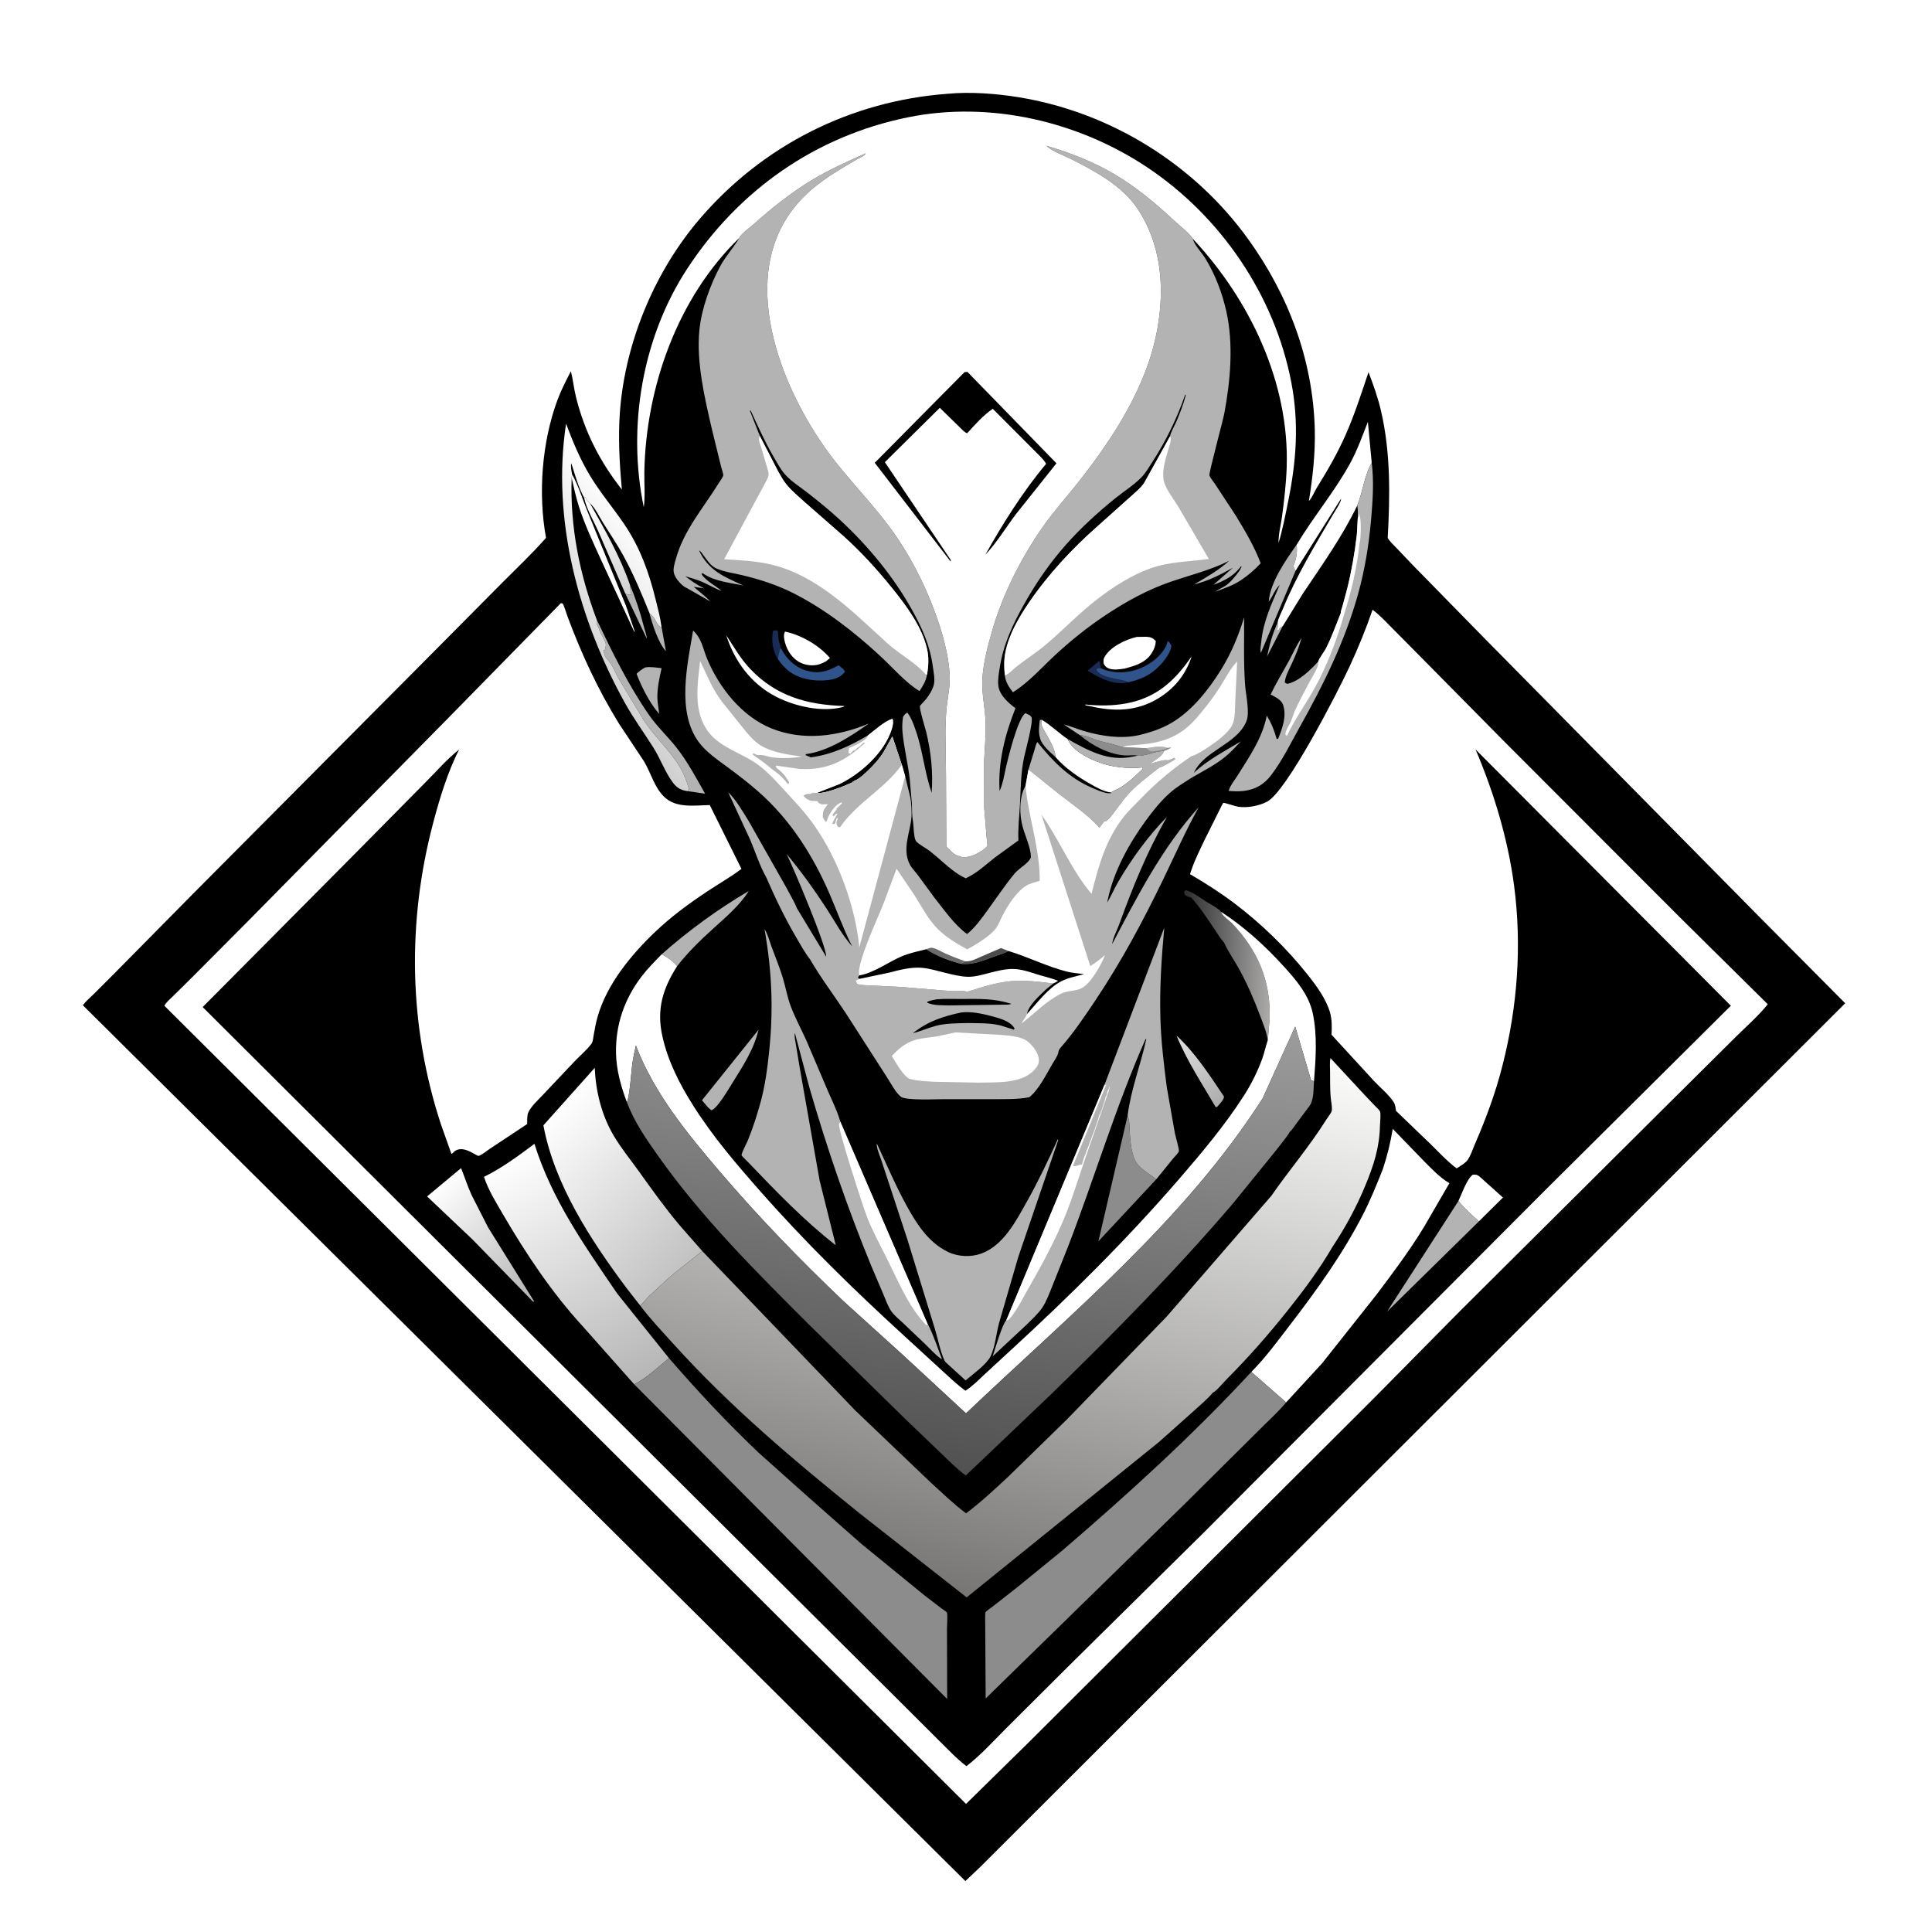 <svg version="1.1" xmlns="http://www.w3.org/2000/svg" style="display: block;" viewBox="0 0 2048 2048" width="1024" height="1024">
<defs>
	<linearGradient id="Gradient1" gradientUnits="userSpaceOnUse" x1="1292.69" y1="1167.6" x2="1254" y2="1108">
		<stop class="stop0" offset="0" stop-opacity="1" stop-color="rgb(175,174,174)"/>
		<stop class="stop1" offset="1" stop-opacity="1" stop-color="rgb(219,218,219)"/>
	</linearGradient>
	<linearGradient id="Gradient2" gradientUnits="userSpaceOnUse" x1="647.263" y1="630.124" x2="646.737" y2="537.876">
		<stop class="stop0" offset="0" stop-opacity="1" stop-color="rgb(209,209,211)"/>
		<stop class="stop1" offset="1" stop-opacity="1" stop-color="rgb(255,255,254)"/>
	</linearGradient>
	<linearGradient id="Gradient3" gradientUnits="userSpaceOnUse" x1="1251.16" y1="1020.49" x2="1348.05" y2="1025.36">
		<stop class="stop0" offset="0" stop-opacity="1" stop-color="rgb(45,45,46)"/>
		<stop class="stop1" offset="1" stop-opacity="1" stop-color="rgb(171,170,169)"/>
	</linearGradient>
	<linearGradient id="Gradient4" gradientUnits="userSpaceOnUse" x1="577.988" y1="1366.67" x2="469.355" y2="1252.27">
		<stop class="stop0" offset="0" stop-opacity="1" stop-color="rgb(181,180,180)"/>
		<stop class="stop1" offset="1" stop-opacity="1" stop-color="rgb(255,255,255)"/>
	</linearGradient>
	<linearGradient id="Gradient5" gradientUnits="userSpaceOnUse" x1="606.748" y1="691.157" x2="716.506" y2="604.791">
		<stop class="stop0" offset="0" stop-opacity="1" stop-color="rgb(209,208,209)"/>
		<stop class="stop1" offset="1" stop-opacity="1" stop-color="rgb(255,255,255)"/>
	</linearGradient>
	<linearGradient id="Gradient6" gradientUnits="userSpaceOnUse" x1="674.562" y1="1465.23" x2="545.448" y2="1223.44">
		<stop class="stop0" offset="0" stop-opacity="1" stop-color="rgb(183,182,182)"/>
		<stop class="stop1" offset="1" stop-opacity="1" stop-color="rgb(255,255,255)"/>
	</linearGradient>
	<linearGradient id="Gradient7" gradientUnits="userSpaceOnUse" x1="733.756" y1="1335.56" x2="578.275" y2="1185.27">
		<stop class="stop0" offset="0" stop-opacity="1" stop-color="rgb(195,194,194)"/>
		<stop class="stop1" offset="1" stop-opacity="1" stop-color="rgb(255,255,255)"/>
	</linearGradient>
	<linearGradient id="Gradient8" gradientUnits="userSpaceOnUse" x1="974.215" y1="1556.38" x2="1043.7" y2="1044.44">
		<stop class="stop0" offset="0" stop-opacity="1" stop-color="rgb(81,81,81)"/>
		<stop class="stop1" offset="1" stop-opacity="1" stop-color="rgb(157,156,156)"/>
	</linearGradient>
	<linearGradient id="Gradient9" gradientUnits="userSpaceOnUse" x1="978.559" y1="1681.22" x2="1127.1" y2="1054.9">
		<stop class="stop0" offset="0" stop-opacity="1" stop-color="rgb(119,118,117)"/>
		<stop class="stop1" offset="1" stop-opacity="1" stop-color="rgb(252,252,251)"/>
	</linearGradient>
</defs>
<path transform="translate(0,0)" fill="rgb(255,255,255)" d="M -0 -0 L 2048 0 L 2048 2048 L -0 2048 L -0 -0 z"/>
<path transform="translate(0,0)" fill="rgb(0,0,0)" d="M 1004.51 99.413 C 1028.43 97.124 1055.82 99.187 1079.5 103.016 C 1176.54 118.706 1265.45 173.598 1323 253.324 C 1365.79 312.609 1391.84 381.644 1393.72 455.095 C 1394.37 480.346 1391.52 506.072 1387.5 530.966 C 1390.28 528.793 1393.87 520.229 1395.97 516.853 C 1407.36 498.567 1417.87 480.342 1426.57 460.604 C 1436.09 439.032 1443.16 416.802 1450.68 394.505 C 1455.92 408.151 1460.75 421.766 1464.04 436.042 C 1474.21 480.225 1473.49 525.398 1471.03 570.35 C 1473.39 574.19 1477.28 577.657 1480.37 580.944 L 1497.95 599.379 L 1574.55 677.597 L 1863.16 970.071 L 1955.96 1063.51 L 1039.3 1978.88 L 1023.33 1994.01 L 87.797 1065.59 C 90.9 1061.34 95.396 1057.67 99.156 1053.95 L 121.297 1031.83 L 204.301 947.767 L 456.178 694.5 L 533.006 617.079 C 548.384 601.621 564.463 586.537 578.791 570.108 C 570.254 523.183 574.41 468.707 590.911 424.062 C 594.827 413.465 600.008 403.523 605.185 393.507 C 607.458 402.582 608.346 411.978 610.628 421.117 C 619.763 457.694 635.954 489.497 659.247 518.945 L 658.051 505.388 C 656.07 479.932 655.281 453.573 657.867 428.157 C 665.071 357.365 695.611 285.726 742.05 231.67 C 808.976 153.766 902.149 106.974 1004.51 99.413 z"/>
<path transform="translate(0,0)" fill="rgb(179,179,179)" d="M 1354.34 660.018 L 1354.54 661.973 C 1354.74 664.159 1354.37 665.478 1353.49 667.505 L 1355 668.5 L 1356.84 665.491 L 1359.66 663.777 L 1343.16 695.859 C 1345.65 683.703 1349.1 671.292 1354.34 660.018 z"/>
<path transform="translate(0,0)" fill="rgb(24,44,85)" d="M 824.536 698.568 C 823.023 696.179 821.886 694.085 821.025 691.386 L 820.643 690.165 C 818.556 683.976 818.009 674.971 819.57 668.571 C 822.18 668.054 822.325 667.904 824.685 669.063 C 824.757 673.264 824.953 676.973 826.111 681.051 L 827.624 686.772 C 825.618 690.534 825.198 694.415 824.536 698.568 z"/>
<path transform="translate(0,0)" fill="rgb(179,179,179)" d="M 688.398 649.767 C 691.441 652.564 693.179 654.352 694.99 658.005 C 696.279 660.606 698.144 662.826 699.995 665.03 L 701.262 664.85 L 701.358 665.038 L 705.903 690.363 C 697.502 680.793 691.704 662.189 688.398 649.767 z"/>
<path transform="translate(0,0)" fill="rgb(24,44,85)" d="M 1196.25 723.208 C 1180.88 727.054 1165.68 718.689 1152.91 711.036 L 1164.95 700.718 L 1165.89 701 L 1166.81 708.15 L 1163.26 708.259 L 1162.07 710 C 1163.75 713.601 1168.03 715.536 1171.69 716.876 C 1179.71 719.816 1188.65 720.017 1196.25 723.208 z"/>
<path transform="translate(0,0)" fill="rgb(179,179,179)" d="M 1118.66 802.23 C 1113.65 797.963 1104.81 790.033 1102.85 783.665 L 1102.53 782.5 C 1100.57 775.857 1101.51 769.929 1102.31 763.163 L 1104.3 762.991 C 1102.83 767.96 1104.95 770.759 1107.32 775.08 C 1110.81 781.466 1114.52 787.035 1116.95 794 L 1117.43 795.333 C 1118.29 797.789 1118.82 799.569 1118.66 802.23 z"/>
<path transform="translate(0,0)" fill="rgb(179,179,179)" d="M 667.725 619.815 C 673.634 634.06 678.452 648.291 682.233 663.234 C 683.359 667.684 685.363 672.644 685.717 677.186 L 662.668 628.839 C 665.613 630.651 666.173 630.451 669.5 630.331 C 668.202 627.15 668.102 623.215 667.725 619.815 z"/>
<path transform="translate(0,0)" fill="rgb(141,140,140)" d="M 1144.93 779.446 C 1150.79 779.232 1157.53 783.098 1163.27 784.786 C 1171.41 787.177 1179.86 788.583 1187.82 791.47 C 1189.07 791.925 1188.55 791.816 1189.84 791.819 L 1215.09 793.108 C 1222.12 792.166 1230.99 789.928 1237.56 792.845 L 1241.68 792.272 C 1239.49 793.827 1236.74 795.319 1234.09 795.927 C 1229.25 796.489 1224.84 796.96 1220.24 798.659 C 1217.64 799.619 1214.85 799.933 1212.17 800.594 C 1210.1 801.103 1208.04 801.471 1205.94 801.025 C 1201.87 799.997 1196.35 801.126 1192 800.776 C 1175.1 799.418 1157.72 790.319 1144.93 779.446 z"/>
<path transform="translate(0,0)" fill="rgb(179,179,179)" d="M 1215.09 793.108 C 1222.12 792.166 1230.99 789.928 1237.56 792.845 C 1235.58 793.71 1233.58 794.544 1231.46 795 C 1228.77 795.578 1222.13 796.787 1219.5 796.131 C 1218.41 795.859 1216.13 793.82 1215.09 793.108 z"/>
<path transform="translate(0,0)" fill="rgb(255,255,255)" d="M 1263.26 695.649 C 1257.05 714.882 1245.18 729.714 1227.83 740.288 C 1204.76 754.354 1180.3 754.51 1154.7 748.355 L 1150.5 747.589 L 1150.5 746.805 C 1165.02 748.246 1179.45 748.338 1193.86 745.642 C 1225.87 739.654 1245.19 721.888 1263.26 695.649 z"/>
<path transform="translate(0,0)" fill="rgb(179,179,179)" d="M 684.012 707.5 C 689.708 706.568 695.619 707.68 701.322 708.307 C 699.038 718.758 696.692 728.659 696.819 739.413 C 696.889 745.332 698.218 750.846 698.741 756.689 L 696.907 754.5 C 688.255 744.298 679.511 726.898 674.816 714.305 C 677.74 711.417 680.36 709.397 684.012 707.5 z"/>
<path transform="translate(0,0)" fill="rgb(47,83,139)" d="M 827.624 686.772 L 828.219 687.899 C 833.951 698.528 842.553 707.135 854.378 710.721 C 866.876 714.511 876.249 712.189 887.334 706.055 L 888.806 705.237 C 891.328 707.183 894.463 708.997 895.759 712 C 891.273 717.832 885.223 720.005 878.117 720.873 C 863.732 722.631 846.498 720.072 835.064 710.473 C 830.904 706.981 827.638 703.001 824.536 698.568 C 825.198 694.415 825.618 690.534 827.624 686.772 z"/>
<path transform="translate(0,0)" fill="rgb(47,83,139)" d="M 1166.81 708.15 C 1177.58 713.727 1192.53 713.851 1204.05 710.139 C 1216.83 706.02 1229.16 697.542 1235.75 685.5 C 1236.75 683.668 1237.25 681.5 1237.81 679.5 C 1239.77 680.351 1240.64 682.694 1241.77 684.5 C 1240.62 694.137 1230.11 705.765 1222.66 711.635 C 1214.92 717.728 1205.75 721.04 1196.25 723.208 C 1188.65 720.017 1179.71 719.816 1171.69 716.876 C 1168.03 715.536 1163.75 713.601 1162.07 710 L 1163.26 708.259 L 1166.81 708.15 z"/>
<path transform="translate(0,0)" fill="rgb(255,255,255)" d="M 769.818 673.338 C 777.921 685.694 784.984 698.286 795.248 709.078 C 822.972 738.227 855.998 747.181 894.938 748.413 L 894.5 749.048 L 893.506 749.428 C 871.53 755.385 842.691 748.804 822.802 738.608 C 796.443 725.093 778.654 701.17 769.818 673.338 z"/>
<path transform="translate(0,0)" fill="url(#Gradient1)" d="M 1247.21 1097.82 C 1266.89 1115.83 1282.68 1140.35 1297.5 1162.4 C 1297.33 1165.38 1294.69 1167.93 1292.9 1170.34 L 1290.03 1173.5 L 1288.62 1173.5 C 1274.2 1148.65 1258.05 1124.5 1247.21 1097.82 z"/>
<path transform="translate(0,0)" fill="url(#Gradient2)" d="M 619.228 527.724 L 620.51 527 L 621.163 528.372 C 622.313 530.676 623.265 531.941 625.352 533.433 C 640.821 560.912 657.422 589.955 667.725 619.815 C 668.102 623.215 668.202 627.15 669.5 630.331 C 666.173 630.451 665.613 630.651 662.668 628.839 L 634.252 563.379 C 629.374 552.192 621.686 539.627 619.228 527.724 z"/>
<path transform="translate(0,0)" fill="rgb(255,255,255)" d="M 606.449 502.846 C 613.344 515.216 617.363 529.001 622.757 542.06 L 663.604 642.252 L 672.888 669.5 L 672.263 669.5 L 637.874 595.068 C 629.354 576.418 620.404 557.486 613.993 538 C 610.634 527.792 608.416 517.159 605.992 506.698 L 606.449 502.846 z"/>
<path transform="translate(0,0)" fill="rgb(255,255,255)" d="M 832.179 669.5 C 849.618 673.197 868.131 684.026 879.799 697.5 L 875.666 701.013 C 873.507 702.208 871.334 703.229 868.99 704.022 C 862.117 706.346 853.873 705.362 847.5 701.952 C 839.892 697.88 834.493 689.737 832.254 681.549 C 831.196 677.678 830.192 673.173 832.179 669.5 z"/>
<path transform="translate(0,0)" fill="rgb(179,179,179)" d="M 804.059 1091.59 C 799.264 1112.25 787.262 1130.51 776.134 1148.31 C 772.326 1154.4 760.154 1175.5 754 1176.93 L 750.846 1174.2 L 744.103 1166.36 L 804.059 1091.59 z"/>
<path transform="translate(0,0)" fill="rgb(179,179,179)" d="M 1374.42 577.56 C 1375.55 585.077 1374.12 592.935 1371.03 599.84 C 1371.7 601.632 1372.19 603.475 1373.4 604.969 L 1336.56 692.131 C 1335.63 688.826 1336.53 684.6 1336.87 681.217 C 1339.13 658.315 1347.73 640.726 1356.53 620.047 C 1351 625.461 1349.32 631.94 1344.92 637.88 C 1346.35 617.324 1362.76 594.11 1374.42 577.56 z"/>
<path transform="translate(0,0)" fill="rgb(255,255,255)" d="M 1545.96 1273.18 C 1549.63 1265.49 1554.66 1250.23 1561.11 1245.3 C 1564.73 1244.87 1565.7 1245.17 1568.61 1247.39 L 1593.19 1269.45 L 1567.69 1294.69 C 1559.78 1287.8 1552.67 1281.29 1545.96 1273.18 z"/>
<path transform="translate(0,0)" fill="rgb(255,255,255)" d="M 1205.02 675.154 L 1214.76 675.014 C 1219.45 675.159 1221.96 676.102 1225.14 679.5 C 1225 684.193 1223.5 688 1221.05 692.005 C 1214.59 702.573 1203.13 705.854 1191.86 708.759 C 1186.65 709.553 1180.65 710.483 1175.57 708.665 C 1172.69 707.634 1171.29 706.149 1169.92 703.5 C 1169.8 701.544 1169.49 699.246 1170.39 697.409 C 1176.1 685.766 1193.3 677.913 1205.02 675.154 z"/>
<path transform="translate(0,0)" fill="rgb(179,179,179)" d="M 701.445 1011.55 C 730.35 986.014 760.439 964.205 793.635 944.513 C 784.293 959.838 768.906 972.571 755.721 984.594 C 742.05 997.059 729.128 1009.52 717.768 1024.2 C 713.382 1018.73 707.562 1014.86 701.445 1011.55 z"/>
<path transform="translate(0,0)" fill="rgb(179,179,179)" d="M 632.621 657.069 C 649.093 691.491 665.864 725.871 687.591 757.362 C 696.407 770.138 707.598 780.423 717.139 792.522 C 728.754 807.25 738.188 824.992 747.425 841.333 L 729.146 838.68 L 730.338 836.479 C 728.375 829.036 724.881 820.139 720.973 813.516 C 710.236 795.322 693.703 780.904 682.199 763.141 L 655.29 718.5 C 651.96 712.496 649.09 704.678 644.415 699.604 C 642.808 697.86 641.372 696.08 640.759 693.715 C 640.51 692.754 640.283 691.786 639.97 690.844 L 639.51 689.5 L 641 689.5 C 642.012 686.462 642.952 683.071 641.418 680.114 L 637.51 672.5 L 635.826 669.34 C 635.115 667.132 634.779 665.546 633.51 663.5 C 632.082 661.199 632.561 659.728 632.621 657.069 z"/>
<path transform="translate(0,0)" fill="rgb(179,179,179)" d="M 1545.96 1273.18 C 1552.67 1281.29 1559.78 1287.8 1567.69 1294.69 L 1470.36 1390.33 L 1545.96 1273.18 z"/>
<path transform="translate(0,0)" fill="rgb(255,255,255)" d="M 1104.3 762.991 C 1114.17 768.762 1122.24 777.04 1131.71 783.406 C 1137.01 795.56 1151.99 803.031 1163.78 807.665 C 1178.14 813.303 1195.56 815.035 1210.83 813.503 L 1211.47 814.921 C 1202.66 823.336 1192.46 833.643 1181 838.101 L 1177.64 840.069 C 1169.99 839.084 1162.98 835.115 1156.36 831.36 C 1142.84 823.688 1128.81 814.148 1118.66 802.23 C 1118.82 799.569 1118.29 797.789 1117.43 795.333 L 1116.95 794 C 1114.52 787.035 1110.81 781.466 1107.32 775.08 C 1104.95 770.759 1102.83 767.96 1104.3 762.991 z"/>
<path transform="translate(0,0)" fill="rgb(141,140,140)" d="M 1195.3 1182.67 L 1195.61 1183.45 C 1197.55 1188.76 1197.17 1194.58 1197.56 1200.15 C 1198.29 1210.74 1199.29 1226.35 1206.34 1234.66 C 1211.23 1240.42 1219.67 1245.31 1225.69 1250.08 L 1164.35 1315.83 L 1195.3 1182.67 z"/>
<path transform="translate(0,0)" fill="url(#Gradient3)" d="M 1297.53 999.144 C 1293.52 994.813 1290.3 989.176 1286.96 984.286 C 1279.45 973.305 1271.78 961.306 1262.8 951.5 C 1260.56 950.905 1258.38 950.497 1256.56 948.966 C 1255.25 947.864 1255.5 946.592 1255.27 945 L 1257 943.553 C 1264.57 945.67 1272 951.571 1278.65 955.783 C 1282.96 958.513 1288.1 961.014 1291.99 964.273 L 1294.42 966.578 C 1295.09 970.22 1302.93 975.932 1305.87 978.555 C 1333.27 1007.49 1346.96 1039.16 1345.9 1079.41 L 1344.23 1099.5 L 1343.81 1102.91 C 1342.98 1094.62 1339.21 1085.9 1336.3 1078.13 C 1329.7 1060.46 1322.52 1043.62 1313.41 1027.07 C 1308.56 1018.27 1302.5 1009.69 1298.23 1000.66 L 1297.53 999.144 z"/>
<path transform="translate(0,0)" fill="url(#Gradient4)" d="M 500.669 1313.69 L 452.721 1268.27 L 488.751 1238.26 C 492.554 1247.77 495.738 1257.7 500.008 1267 L 517.334 1301 L 566.201 1379.5 L 565.183 1379.95 L 500.669 1313.69 z"/>
<path transform="translate(0,0)" fill="rgb(179,179,179)" d="M 1131.71 783.406 C 1153.31 795.577 1174.95 807.556 1200.5 802.132 L 1205.94 801.025 C 1208.04 801.471 1210.1 801.103 1212.17 800.594 C 1214.85 799.933 1217.64 799.619 1220.24 798.659 C 1224.84 796.96 1229.25 796.489 1234.09 795.927 L 1233.42 797.53 C 1231.34 801.954 1223.09 806.678 1219.07 809.543 C 1223.76 808.541 1233.85 804.668 1238 805.965 C 1240.58 805.29 1242.65 804.337 1245.03 803.171 L 1245.75 804.974 L 1244.56 805.613 L 1241.7 807.353 C 1240.06 808.397 1230.49 813.885 1229.05 813.556 C 1216.39 823.675 1203.97 832.482 1193.36 845 C 1191.46 847.234 1190.06 849.088 1188.49 851.5 L 1186.43 854 C 1182.17 859.298 1177.99 866.483 1172.5 870.479 L 1170.64 870.546 L 1165.5 877.49 C 1153.54 864.023 1137.96 853.754 1123.85 842.692 L 1090.22 815.737 L 1096.75 794.469 C 1097.51 792.024 1098.06 788.642 1099.66 786.641 C 1116.06 806.979 1133.01 824.486 1157.41 835.031 C 1162.36 837.169 1168.69 840.04 1174 840.778 L 1177.97 840.858 L 1177.64 840.069 L 1181 838.101 C 1192.46 833.643 1202.66 823.336 1211.47 814.921 L 1210.83 813.503 C 1195.56 815.035 1178.14 813.303 1163.78 807.665 C 1151.99 803.031 1137.01 795.56 1131.71 783.406 z"/>
<path transform="translate(0,0)" fill="rgb(255,255,255)" d="M 1374.42 577.56 C 1391.98 548.122 1414.46 521.533 1430.99 491.5 C 1438.77 477.368 1444.17 462.145 1450.01 447.157 L 1454.1 490.774 C 1446.19 504.024 1444.68 521.604 1438.75 535.847 C 1422.54 569.521 1401.21 599.086 1380.58 630.013 L 1359.8 663.747 L 1359.66 663.777 L 1356.84 665.491 L 1355 668.5 L 1353.49 667.505 C 1354.37 665.478 1354.74 664.159 1354.54 661.973 L 1354.34 660.018 C 1354.9 655.524 1358.33 649.311 1360.1 644.984 C 1374.53 609.684 1393.84 578.266 1412.99 545.473 C 1414.73 542.49 1422.22 531.467 1421.5 528.734 L 1373.4 604.969 C 1372.19 603.475 1371.7 601.632 1371.03 599.84 C 1374.12 592.935 1375.55 585.077 1374.42 577.56 z"/>
<path transform="translate(0,0)" fill="url(#Gradient5)" d="M 729.146 838.68 C 722.135 837.743 717.702 835.44 713.347 829.651 C 704.965 818.507 700.014 804.177 692.46 792.249 C 682.318 776.233 671.275 761.15 662.085 744.506 C 613.187 655.949 584.655 550.285 600.057 449.15 C 607.215 468.221 614.768 486.466 625.283 503.991 C 636.064 521.958 649.981 538.301 661.748 555.682 C 678.368 580.234 687.939 606.677 694.938 635.208 C 697.226 644.53 699.821 653.927 701.084 663.453 L 701.262 664.85 L 699.995 665.03 C 698.144 662.826 696.279 660.606 694.99 658.005 C 693.179 654.352 691.441 652.564 688.398 649.767 C 680.122 629.119 671.485 608.583 660.798 589.042 C 654.256 577.08 646.623 565.962 639.421 554.42 C 635.218 547.683 631.221 538.765 625.352 533.433 C 623.265 531.941 622.313 530.676 621.163 528.372 L 620.51 527 L 619.228 527.724 C 612.931 516.217 609.556 503.35 605.595 491 C 604.777 495.003 605.773 498.877 606.449 502.846 L 605.992 506.698 C 604.16 558.271 614.437 609.034 632.621 657.069 C 632.561 659.728 632.082 661.199 633.51 663.5 C 634.779 665.546 635.115 667.132 635.826 669.34 L 637.51 672.5 L 641.418 680.114 C 642.952 683.071 642.012 686.462 641 689.5 L 639.51 689.5 L 639.97 690.844 C 640.283 691.786 640.51 692.754 640.759 693.715 C 641.372 696.08 642.808 697.86 644.415 699.604 C 649.09 704.678 651.96 712.496 655.29 718.5 L 682.199 763.141 C 693.703 780.904 710.236 795.322 720.973 813.516 C 724.881 820.139 728.375 829.036 730.338 836.479 L 729.146 838.68 z"/>
<path transform="translate(0,0)" fill="rgb(179,179,179)" d="M 1438.75 535.847 C 1444.68 521.604 1446.19 504.024 1454.1 490.774 C 1456.56 509.807 1455.15 530.822 1453.5 549.893 C 1451.13 577.276 1446.9 603.605 1439.5 630.106 C 1425.63 679.795 1403.07 725.534 1377.97 770.311 C 1368.25 787.647 1359.29 806.334 1347.15 822.109 C 1339.8 831.657 1330.36 837.007 1318.31 838.445 C 1313 839.079 1307.81 838.791 1302.49 838.425 C 1303.29 833.77 1309.34 826.164 1312.03 821.865 C 1324.66 801.682 1338.16 782.307 1342.85 758.576 C 1347.82 766.832 1350.8 774.193 1353.36 783.437 L 1354.91 782.958 C 1359.39 772.005 1363.95 759.52 1360.29 747.637 C 1358.48 741.771 1351.9 738.838 1346.89 736.208 C 1352.83 723.84 1360.02 712.136 1366.57 700.086 C 1370.85 692.213 1374.52 683.401 1379.75 676.183 C 1377.13 685.714 1373.49 694.369 1369.4 703.348 C 1366.59 709.498 1362.47 716.718 1361.89 723.5 L 1364.5 724.94 C 1376.59 722.568 1389.79 709.807 1397.58 700.908 C 1397.57 699.246 1404.26 689.941 1405.42 687.654 C 1411.64 675.403 1416.22 662.473 1421.34 649.749 C 1421.11 647.891 1422.53 644.666 1423.05 642.822 L 1428.09 624.002 C 1432.83 604.967 1436.02 586.388 1438.3 566.923 L 1439.32 548.707 C 1439.47 544.267 1439.55 540.242 1438.75 535.847 z"/>
<path transform="translate(0,0)" fill="rgb(255,255,255)" d="M 1439.32 548.707 L 1440.44 547.464 L 1440.51 544.5 C 1443.38 548.761 1442.52 568.074 1441.66 573.815 L 1441.16 576.058 C 1438.49 601.619 1432.58 626.627 1424.87 651.125 C 1417.32 677.84 1406.44 706.739 1392.73 730.925 C 1383.44 747.312 1372.24 762.956 1364.24 780.055 L 1362.7 779.035 C 1362.1 774.923 1366.48 769.182 1368.23 765.17 C 1369.88 761.355 1370.9 757.314 1372.59 753.509 C 1376.87 743.854 1382.16 734.413 1386.98 725 C 1389.99 719.104 1394.45 712.832 1396.6 706.661 C 1397.26 704.759 1397.52 702.905 1397.58 700.908 C 1397.57 699.246 1404.26 689.941 1405.42 687.654 C 1411.64 675.403 1416.22 662.473 1421.34 649.749 C 1421.11 647.891 1422.53 644.666 1423.05 642.822 L 1428.09 624.002 C 1432.83 604.967 1436.02 586.388 1438.3 566.923 L 1439.32 548.707 z"/>
<path transform="translate(0,0)" fill="rgb(179,179,179)" d="M 1121.37 1207.5 L 1121.73 1208.62 L 1079.4 1332.45 L 1059 1402.61 C 1056.05 1413.57 1054.85 1428.1 1049.89 1438 C 1045.61 1446.55 1030.99 1456.92 1023.54 1463.27 L 1004.5 1445.91 C 1003.21 1444.7 1001.88 1443.64 1001.11 1442 C 996.494 1432.08 994.276 1419.07 990.952 1408.48 L 961.86 1313.8 L 934.349 1230.18 C 933.023 1225.9 928.751 1216.49 929.5 1212.25 C 939.88 1234.35 949.32 1256.82 961.125 1278.23 C 971.899 1297.76 984.253 1317.14 1005.03 1327.17 C 1015.44 1332.19 1029.09 1332.84 1040 1328.9 C 1063.66 1320.36 1077.06 1294.24 1088.61 1273.64 C 1100.72 1252.06 1111.18 1230.04 1121.37 1207.5 z"/>
<path transform="translate(0,0)" fill="url(#Gradient6)" d="M 617.52 1405.73 C 585.204 1370.54 557.311 1328.73 533.314 1287.48 C 525.99 1274.89 517.515 1261.41 513.056 1247.49 C 532.109 1238.17 549.579 1225.18 566.528 1212.52 C 585.098 1271.91 619.786 1320.57 654.341 1371.34 L 709.098 1439.65 C 697.794 1449.3 685.591 1460.68 672.324 1467.49 L 617.52 1405.73 z"/>
<path transform="translate(0,0)" fill="rgb(179,179,179)" d="M 1170.83 1149.93 L 1234.2 983.315 C 1231.18 1015.56 1229.13 1047.57 1230.09 1080 C 1230.8 1104.17 1233.77 1128.48 1236.84 1152.46 L 1245.5 1201.63 C 1246.17 1204.63 1250.26 1219.04 1249.65 1220.5 C 1248.78 1222.61 1245.16 1226.08 1243.63 1227.98 L 1225.69 1250.08 C 1219.67 1245.31 1211.23 1240.42 1206.34 1234.66 C 1199.29 1226.35 1198.29 1210.74 1197.56 1200.15 C 1197.17 1194.58 1197.55 1188.76 1195.61 1183.45 L 1195.3 1182.67 L 1195.43 1181.68 C 1198.98 1154.41 1209.31 1128.23 1215.1 1101.5 L 1214.33 1101.5 C 1182.79 1172.75 1160.37 1248.22 1132.36 1320.97 L 1115.75 1362.63 C 1112.6 1370.29 1109.45 1379.34 1104.85 1386.19 C 1100.69 1392.38 1094.13 1398.26 1088.86 1403.62 L 1052.3 1437.73 C 1054.49 1431.04 1062.73 1402.78 1066.62 1399.78 L 1170.83 1149.93 z"/>
<path transform="translate(0,0)" fill="rgb(255,255,255)" d="M 1170.83 1149.93 L 1172.5 1150.05 L 1137.33 1236.12 C 1139.99 1236.44 1141.78 1235.66 1144.26 1234.88 C 1145.87 1234.37 1145.2 1234.51 1147 1234.5 L 1147.19 1233.44 C 1147.5 1231.88 1148 1230.5 1148.5 1229 L 1148.97 1227.5 C 1149.73 1225.22 1150.87 1223.35 1151.5 1221 C 1152.26 1218.18 1153.74 1215.82 1154.5 1213 C 1155.26 1210.18 1156.74 1207.82 1157.5 1205 C 1158.26 1202.18 1159.71 1199.8 1160.5 1197 L 1164.03 1186.47 C 1164.67 1184.55 1164.38 1185.52 1164.75 1183.66 C 1165.16 1181.61 1164.73 1183.29 1166 1181 L 1167 1178.5 L 1167.75 1176.75 L 1171.03 1166.47 C 1171.67 1164.55 1171.38 1165.52 1171.75 1163.66 C 1172.19 1161.48 1171.69 1163.49 1173 1161 C 1173.46 1160.13 1173.53 1158.67 1173.72 1157.72 C 1174.19 1155.38 1173.7 1157.61 1175 1155 C 1175.76 1153.48 1175.37 1153.19 1176.54 1151.5 C 1176.21 1153.44 1175.69 1155.16 1175.09 1157.03 L 1150.48 1227.67 C 1142.59 1250.66 1135.7 1274.08 1125.99 1296.4 C 1115.39 1320.77 1102.2 1344.91 1088.93 1367.97 C 1083.13 1378.04 1077.13 1390.78 1069.07 1399.15 L 1066.62 1399.78 L 1170.83 1149.93 z"/>
<path transform="translate(0,0)" fill="rgb(255,255,255)" d="M 1465.88 1239.28 C 1470.61 1225.09 1473.93 1211.38 1476.36 1196.65 L 1509.33 1230.7 C 1517.89 1239.22 1525.92 1248.06 1536.45 1254.21 L 1509.67 1300.35 C 1494.46 1325.47 1476.98 1348.69 1459.36 1372.12 L 1401.49 1445.13 L 1363.35 1486.61 L 1326.45 1454.3 C 1341.28 1439.47 1354.22 1421.7 1367 1405.08 C 1395.57 1367.92 1422.91 1329.95 1444.47 1288.19 C 1452.68 1272.3 1459.27 1255.87 1465.88 1239.28 z"/>
<path transform="translate(0,0)" fill="url(#Gradient7)" d="M 663.825 1364.92 C 626.288 1314.74 587.608 1255.37 576.026 1192.9 L 630.437 1131.99 C 631.552 1156.99 637.677 1182.01 650.447 1203.69 C 658.385 1217.17 668.837 1229.87 677.93 1242.63 C 691.671 1261.92 705.339 1280.87 720.583 1299.02 L 744.493 1326.26 C 731.575 1336.72 718.364 1346.21 705.986 1357.39 L 687.967 1373.97 C 684.798 1377.15 682.041 1381.06 678.598 1383.9 L 663.825 1364.92 z"/>
<path transform="translate(0,0)" fill="rgb(179,179,179)" d="M 983.546 1404.05 L 983.862 1404.17 C 989.861 1416.08 993.764 1428.33 998.476 1440.75 L 997.472 1440.26 C 991.617 1436.42 985.591 1429.41 980.449 1424.54 L 957.294 1402.49 C 952.923 1398.36 947.384 1394.07 944.152 1389 C 940.855 1383.83 938.582 1377.11 936.169 1371.45 L 923.768 1342.34 C 898.429 1280.74 876.545 1216.95 858.03 1152.95 L 842.616 1095 C 841.781 1098.75 843.071 1103.27 843.635 1107.03 L 848.163 1134.27 L 868.815 1251.34 L 885.949 1320.01 C 852.986 1294.39 822.713 1263.03 793.885 1232.83 C 792.719 1231.6 786.153 1225.37 786.105 1224.65 C 785.936 1222.15 791.339 1212.23 792.476 1209.5 C 797.976 1196.27 802.363 1182.39 806.185 1168.6 C 811.058 1151.01 813.448 1132.61 815.34 1114.5 C 820 1069.86 818.259 1029.12 810.435 984.998 C 813.727 989.837 815.469 996.977 817.51 1002.57 C 821.648 1013.89 826.361 1025.17 829.858 1036.7 C 832.875 1046.64 834.566 1057.1 838.272 1066.81 C 843.072 1079.39 849.615 1091.5 855.144 1103.79 L 877.423 1156.08 C 881.766 1166.2 887.093 1176.72 890.241 1187.24 L 890.725 1188.91 L 983.546 1404.05 z"/>
<path transform="translate(0,0)" fill="rgb(255,255,255)" d="M 890.725 1188.91 L 983.546 1404.05 L 981.987 1404.82 C 963.477 1385.94 952.215 1358.33 940.575 1334.94 C 933.397 1320.51 925.499 1306.21 919.5 1291.24 C 915.527 1281.33 888.439 1197.75 889.426 1192 C 889.615 1190.9 890.292 1189.94 890.725 1188.91 z"/>
<path transform="translate(0,0)" fill="rgb(141,140,140)" d="M 709.098 1439.65 C 739.273 1474.49 770.512 1507.97 803.948 1539.72 L 856.952 1587.09 L 912.706 1636.24 L 980.336 1691.46 L 998.037 1704.99 C 999.191 1705.87 1003.13 1708.27 1003.77 1709.34 C 1004.71 1710.93 1003.83 1723.98 1003.83 1726.56 L 1004.04 1801.01 L 672.324 1467.49 C 685.591 1460.68 697.794 1449.3 709.098 1439.65 z"/>
<path transform="translate(0,0)" fill="rgb(141,140,140)" d="M 1326.45 1454.3 L 1363.35 1486.61 C 1354.36 1497.48 1342.94 1507.48 1333.01 1517.6 L 1257.44 1592.68 L 1044.86 1800.43 L 1044.36 1720.34 C 1044.42 1718.13 1043.97 1710.58 1044.78 1708.96 C 1045.38 1707.75 1050.1 1704.67 1051.28 1703.74 L 1077.59 1683.16 L 1126.12 1643.61 C 1195.93 1583.57 1263.9 1521.95 1326.45 1454.3 z"/>
<path transform="translate(0,0)" fill="rgb(255,255,255)" d="M 1294.42 966.578 C 1318.74 982.361 1341.11 1002.67 1360.57 1024.1 C 1373.85 1038.72 1387.48 1054.49 1391.63 1074.33 C 1396.57 1097.9 1394.75 1122.36 1392.9 1146.13 L 1389.82 1145.27 L 1372.98 1088.2 L 1338.5 1164.27 C 1255.49 1293.83 1134.45 1393.22 1024.01 1498.26 L 955.929 1435.28 L 894.127 1379.33 C 848.051 1335.46 803.375 1289.41 762.133 1240.97 C 727.742 1200.57 693.234 1158.52 674.091 1108.31 C 672.45 1115.17 671.05 1122 670.126 1129 C 669.368 1134.74 667.239 1164.73 664.48 1168.26 C 658.228 1151.6 653.328 1134.21 652.998 1116.3 C 652.443 1086.17 661.887 1058.97 680.143 1035.06 C 686.558 1026.66 694.107 1019.14 701.445 1011.55 C 707.562 1014.86 713.382 1018.73 717.768 1024.2 C 702.604 1047.93 695.846 1069.84 702.072 1098.11 C 707.935 1124.74 720.133 1148.69 734.585 1171.59 C 755.524 1204.78 780.023 1233.35 805.84 1262.67 C 853.526 1316.82 904.369 1366.56 957.595 1415.23 L 999.045 1453.27 C 1006.92 1460.41 1014.75 1468 1023.39 1474.22 C 1030.97 1469.42 1037.24 1462.9 1043.76 1456.8 L 1070.42 1432.21 C 1133.3 1374.53 1194 1314.47 1249.84 1249.87 C 1274.33 1221.52 1299.3 1191.83 1319.39 1160.17 C 1326.92 1148.32 1333.5 1134.95 1338.22 1121.71 C 1340.43 1115.52 1341.67 1109.08 1343.81 1102.91 L 1344.23 1099.5 L 1345.9 1079.41 C 1346.96 1039.16 1333.27 1007.49 1305.87 978.555 C 1302.93 975.932 1295.09 970.22 1294.42 966.578 z"/>
<path transform="translate(0,0)" fill="url(#Gradient8)" d="M 1338.5 1164.27 L 1372.98 1088.2 L 1389.82 1145.27 L 1392.9 1146.13 C 1392.28 1154.18 1392.91 1166.05 1388 1172.5 L 1373.15 1192.44 C 1371.71 1194.3 1369.45 1198.1 1367.58 1199.33 C 1362.95 1206.96 1356.63 1214.11 1351.21 1221.23 L 1306.77 1275.98 C 1245.92 1347.12 1180.73 1413.23 1113.68 1478.47 L 1023.81 1564.09 C 1014.98 1557.74 1007.01 1549.55 999.122 1542.06 L 958.327 1502.9 L 859.5 1406.02 C 802.421 1349.05 744.309 1291.36 697.659 1225.32 C 684.657 1206.91 672.47 1189.54 664.48 1168.26 C 667.239 1164.73 669.368 1134.74 670.126 1129 C 671.05 1122 672.45 1115.17 674.091 1108.31 C 693.234 1158.52 727.742 1200.57 762.133 1240.97 C 803.375 1289.41 848.051 1335.46 894.127 1379.33 L 955.929 1435.28 L 1024.01 1498.26 C 1134.45 1393.22 1255.49 1293.83 1338.5 1164.27 z"/>
<path transform="translate(0,0)" fill="url(#Gradient9)" d="M 1347.55 1267.77 C 1366.67 1240.25 1388.32 1214.99 1406.2 1186.46 C 1407.4 1184.55 1411.38 1179.46 1411.71 1177.58 C 1412.42 1173.63 1410.81 1166.61 1410.5 1162.39 C 1409.87 1153.84 1409.97 1145.26 1409.94 1136.69 C 1409.92 1131.78 1409.41 1126.4 1410.3 1121.59 L 1446.36 1160.5 L 1457.68 1172.41 C 1459.06 1173.86 1462.13 1176.5 1462.89 1178.25 C 1463.91 1180.59 1462.9 1190.14 1462.83 1193.13 C 1462.35 1216.52 1456.1 1235.43 1447.26 1256.83 C 1437.85 1279.61 1426.08 1301.32 1412.41 1321.83 C 1398.77 1345.32 1382.31 1367.39 1365.41 1388.62 C 1344.65 1414.72 1323.22 1439.09 1299.65 1462.73 C 1297.05 1465.33 1288.84 1475.23 1285.76 1476.17 C 1280.03 1483 1272.46 1489.25 1265.88 1495.29 L 1228.72 1528.44 L 1024.7 1693.3 L 910.526 1603.65 C 841.573 1548 774.168 1491.31 714.643 1425.46 C 702.411 1411.92 689.537 1398.51 678.598 1383.9 C 682.041 1381.06 684.798 1377.15 687.967 1373.97 L 705.986 1357.39 C 718.364 1346.21 731.575 1336.72 744.493 1326.26 L 906.437 1494.97 L 986.409 1571.33 C 998.604 1582.41 1010.85 1594.34 1024.07 1604.17 C 1040.01 1592.24 1054.95 1578.27 1069.48 1564.68 L 1130.74 1504.88 L 1236.52 1395.88 L 1347.55 1267.77 z"/>
<path transform="translate(0,0)" fill="rgb(179,179,179)" d="M 1207.02 779.35 C 1219.51 776.403 1231.19 772.579 1242.29 766.009 C 1263.6 753.388 1281.61 730.587 1294.49 709.691 C 1305.38 692.015 1312.77 674.181 1318.82 654.413 C 1318.98 678.673 1318.04 703.133 1319.96 727.328 C 1320.72 736.908 1324.94 755.526 1321.34 764.174 L 1320.79 765.511 C 1310.57 789.18 1275.96 795.85 1265.57 819.246 C 1280.17 805.443 1298.3 796.26 1315.35 785.914 C 1309.99 791.48 1304.63 797.569 1298.6 802.41 C 1287.7 811.172 1274.82 817.677 1262.74 824.66 C 1255.3 829.528 1247.17 834.276 1240.51 840.169 C 1230.56 848.96 1222.22 859.43 1214.41 870.115 C 1196.65 894.424 1180.63 923.684 1174.34 953.383 L 1173.65 956.744 C 1178.13 949.473 1181.37 941.494 1185.71 934.124 C 1200.09 909.678 1217.28 886.073 1237.13 865.793 C 1215.91 902.722 1200.76 940.343 1186.27 980.19 C 1184.02 986.354 1179.58 994.412 1178.94 1000.79 C 1205.47 950.353 1232.13 898.319 1270.63 855.796 C 1256.96 880.306 1245.47 906.544 1233.22 931.823 C 1211.62 976.412 1188.87 1018.97 1161.29 1060.22 C 1149.91 1077.22 1138.04 1094.9 1124.54 1110.28 C 1122.63 1112.45 1122.34 1113.14 1121.81 1115.83 C 1121.05 1119.65 1117.5 1124.46 1115.53 1127.84 C 1108.93 1139.16 1101.24 1155 1091.05 1163.12 C 1078.55 1165.48 1065.91 1165.1 1053.25 1165.16 L 1001.1 1165.16 C 992.823 1165.13 961.363 1166.7 955.466 1162.85 C 949.83 1159.17 943.836 1147.39 940.058 1141.67 L 896.5 1073.89 C 884.121 1055.06 869.878 1036.36 858.641 1016.88 C 852.997 1009.64 848.359 1001.09 843.719 993.169 C 831.828 972.877 821.68 951.687 812.307 930.131 C 805.334 917.961 800.8 903.243 795.272 890.262 L 771.874 839.737 C 780.272 847.864 786.889 859.633 793.123 869.524 L 833.426 940.634 C 837.078 947.832 841.794 955.27 844.731 962.706 L 875.761 1014.14 C 876.749 1004.03 839.639 916.573 833.845 905.292 C 849.078 923.488 863.342 943.422 876.295 963.301 C 885.032 976.709 892.611 991.17 903.304 1003.16 C 894.084 984.93 887.455 966.187 879.37 947.504 C 861.568 906.364 837.773 869.004 803.967 839.196 C 793.27 829.763 781.986 821.163 770.523 812.695 C 760.075 804.977 748.313 796.987 740.565 786.434 C 717.023 754.368 728.721 704.091 734.717 668.391 C 743.937 676.95 744.936 687.203 749.596 698.411 C 762.337 729.054 786.401 759.513 817.932 772.194 C 851.61 785.738 888.395 780.625 921.03 766.994 C 902.192 780.337 878.321 796.078 854.976 799.314 L 854.139 799.417 L 854.037 800.5 L 859.5 802.832 C 881.737 799.839 901.211 790.731 920.24 779.386 C 927.522 773.904 937.461 764.536 946 761.975 C 947.45 764.748 946.285 769.752 945.35 772.755 C 937.638 797.503 912.961 819.818 890.084 831.037 L 866.053 840.464 C 873.1 842.122 896.453 832.887 903.322 829.432 C 904.676 827.791 908.615 826.616 910.502 825.209 C 919.086 818.811 931.843 805.886 937.104 796.52 L 945.897 780.71 L 955.5 809.513 L 955.994 810.664 L 959.528 822.895 L 964.466 843.173 C 966.121 849.633 966.706 860.325 966.105 866.98 C 964.669 882.897 956.397 899.446 963.967 915.453 C 966.081 919.925 970.25 923.986 973.189 927.97 L 990.395 951.389 C 1000.61 964.212 1011.83 980.645 1025.2 990.119 C 1033.92 982.904 1040.22 974.025 1046.83 964.923 C 1056.28 951.906 1065.34 938.36 1075.55 925.928 C 1080.36 920.067 1090.62 915.224 1092.89 908.5 C 1092.32 897.794 1087.09 887.063 1084.16 876.829 C 1080.54 864.171 1080.05 844.64 1087.09 833.049 L 1090.22 815.737 L 1123.85 842.692 C 1137.96 853.754 1153.54 864.023 1165.5 877.49 L 1170.64 870.546 L 1172.5 870.479 C 1177.99 866.483 1182.17 859.298 1186.43 854 L 1188.49 851.5 C 1190.06 849.088 1191.46 847.234 1193.36 845 C 1203.97 832.482 1216.39 823.675 1229.05 813.556 C 1230.49 813.885 1240.06 808.397 1241.7 807.353 L 1244.56 805.613 L 1245.75 804.974 L 1245.03 803.171 C 1242.65 804.337 1240.58 805.29 1238 805.965 C 1233.85 804.668 1223.76 808.541 1219.07 809.543 C 1223.09 806.678 1231.34 801.954 1233.42 797.53 L 1234.09 795.927 C 1236.74 795.319 1239.49 793.827 1241.68 792.272 L 1237.56 792.845 C 1230.99 789.928 1222.12 792.166 1215.09 793.108 L 1189.84 791.819 C 1188.55 791.816 1189.07 791.925 1187.82 791.47 C 1179.86 788.583 1171.41 787.177 1163.27 784.786 C 1157.53 783.098 1150.79 779.232 1144.93 779.446 L 1127.62 767.917 C 1135.19 769.924 1142.36 773 1149.87 775.165 C 1168.1 780.423 1188.24 783.415 1207.02 779.35 z"/>
<path transform="translate(0,0)" fill="rgb(0,0,0)" d="M 993.156 1059.3 C 1001.83 1058.55 1010.79 1059.02 1019.5 1058.96 C 1038.3 1058.82 1053.82 1058.3 1072.05 1064.1 C 1069.6 1065.41 1064.16 1064.91 1061.25 1065.04 L 1006.5 1065.77 C 999.047 1065.6 989.848 1066.05 983 1062.97 L 982.985 1061.94 C 986.234 1060.48 989.68 1059.97 993.156 1059.3 z"/>
<path transform="translate(0,0)" fill="rgb(0,0,0)" d="M 1019.08 1073.26 C 1028.9 1071.97 1040.98 1074.46 1050.5 1076.99 C 1059.04 1079.26 1070.85 1082.17 1075.5 1090.19 L 1074.73 1091.5 L 1060.78 1087.07 L 1059 1086.67 C 1048.56 1084.32 1037.38 1084.74 1026.71 1084.48 C 1014.84 1084.75 1002.3 1084.53 990.783 1087.76 C 982.946 1089.96 975.647 1093.29 967.652 1095.28 C 983.315 1082.73 999.634 1077.3 1019.08 1073.26 z"/>
<path transform="translate(0,0)" fill="rgb(255,255,255)" d="M 1012.77 1094.39 L 1061.15 1097.04 C 1069.93 1097.91 1082.86 1098.43 1089.86 1104.38 C 1095.03 1108.78 1100.89 1116.31 1101.26 1123.39 C 1101.51 1128.14 1099.13 1131.2 1096.05 1134.53 C 1082.32 1149.34 1054.67 1147.1 1036.25 1147.63 L 990.585 1146.72 C 982.165 1146.24 973.17 1145.94 964.966 1143.85 C 958.264 1142.14 949.061 1125.38 945.349 1119.4 C 952.365 1111.94 959.758 1105.47 969.828 1102.45 C 977.138 1100.25 985.505 1099.88 993.063 1098.62 L 1012.77 1094.39 z"/>
<path transform="translate(0,0)" fill="rgb(255,255,255)" d="M 959.528 822.895 L 910.933 1004.2 C 906.56 960.475 888.792 911.74 863.638 875.62 C 854.485 862.477 844.171 851.431 833.354 839.695 C 824.032 829.581 814.309 818.528 803.195 810.38 C 787.055 798.549 764.622 792.949 751.803 776.97 C 734.436 755.32 739.291 726.22 742.175 700.656 C 749.518 715.836 754.997 730.271 765.363 743.895 L 785.439 768.921 C 791.493 776.432 798.589 785.726 807.04 790.619 C 819.611 797.897 835.824 800.076 850.007 802.002 C 839.681 803.772 828.743 804.201 818.363 802.749 C 814.776 802.247 811.227 800.798 807.743 800.4 C 804.94 800.08 803.46 801.001 800.704 799.549 L 799 798.596 L 797.51 799.5 L 800 801.378 L 807 806.376 C 812.469 810.054 817.2 814.743 822.5 818.407 C 827.007 821.523 830.592 825.427 834.028 829.748 L 835.009 830.995 L 835.995 830.995 L 836.45 829 L 833.5 824.51 C 831.092 820.419 827.568 817.476 823.81 814.614 C 822.549 813.653 822.794 813.008 822.49 811.5 L 847.271 815.094 C 876.638 816.713 895.447 807.101 916.782 787.704 L 915.5 787 L 911.5 791 C 909.022 792.675 908.046 793.211 906 795.5 L 904.5 795.51 L 901.75 798.75 L 899.5 798.51 C 899.446 796.523 899.535 794.933 899.996 792.997 C 904.998 790.901 916.588 785.772 919.283 781.183 L 920.24 779.386 C 927.522 773.904 937.461 764.536 946 761.975 C 947.45 764.748 946.285 769.752 945.35 772.755 C 937.638 797.503 912.961 819.818 890.084 831.037 L 866.053 840.464 C 873.1 842.122 896.453 832.887 903.322 829.432 C 904.676 827.791 908.615 826.616 910.502 825.209 C 919.086 818.811 931.843 805.886 937.104 796.52 L 945.897 780.71 L 955.5 809.513 L 955.994 810.664 L 959.528 822.895 z"/>
<path transform="translate(0,0)" fill="rgb(179,179,179)" d="M 903.322 829.432 C 904.676 827.791 908.615 826.616 910.502 825.209 C 919.086 818.811 931.843 805.886 937.104 796.52 L 945.897 780.71 L 955.5 809.513 L 955.994 810.664 C 937.944 836.183 908.136 850.987 890.5 876.888 L 888.183 876.5 C 886.619 873.634 886.318 873.312 887.202 870.035 L 888.165 867.5 L 887.25 867.005 C 886.172 869.168 885.938 871.374 884.75 873.505 L 882 873.5 C 883.763 869.847 885.424 866.191 887.682 862.81 L 886.49 862.5 L 883.5 865.49 L 882.51 864 C 883.637 861.442 885.187 860.583 886.51 858.5 L 887.005 857.005 L 892.51 851.5 L 892 850.49 C 888.574 852.166 886.886 853.012 884.49 856 L 883.212 857.497 C 882.094 858.839 881.398 860.045 880.49 861.5 L 879.49 863 C 878.615 864.453 878.028 865.927 877.495 867.526 C 876.983 869.063 876.372 870.14 875.5 871.49 C 874.07 869.765 873.104 868.257 872.156 866.227 C 872.323 862.601 872.133 859.771 874.464 856.786 L 877.5 852.51 L 870.454 852.596 L 867.506 850.917 L 866.5 849.248 L 861.285 849.054 C 857.446 848.744 853.99 846.38 851.51 843.5 C 854.696 841.451 855.36 841.564 859 841.51 C 861.275 840.064 863.406 840.508 866.053 840.464 C 873.1 842.122 896.453 832.887 903.322 829.432 z"/>
<path transform="translate(0,0)" fill="rgb(255,255,255)" d="M 1207.12 789.406 C 1232.32 787.561 1251.31 780.775 1268.2 761.317 C 1277.09 751.081 1285.44 740.365 1292.78 728.96 C 1299.1 719.14 1303.31 709.727 1311.46 701.109 L 1309.5 741.865 C 1309.11 749.712 1309.67 761.318 1306.24 768.497 C 1303.77 773.658 1298.73 778.202 1294.5 781.982 C 1289.97 786.039 1268.39 801.176 1263.05 801.473 C 1243.49 814.703 1225.68 829.462 1209.35 846.539 C 1203.13 853.038 1196.25 859.368 1190.72 866.459 C 1172.1 890.323 1164.15 918.753 1157.1 947.569 C 1135.79 922.554 1123.12 890.24 1104.03 863.633 L 1155.76 1024.09 C 1161.21 1020.64 1166.64 1016.63 1171.4 1012.28 C 1167.56 1022.46 1156.29 1042.65 1146.56 1047.54 C 1140.26 1050.72 1131.87 1049.96 1125.21 1053.12 C 1110.01 1060.33 1096.24 1074.68 1082.97 1084.88 C 1083.79 1082.42 1088.68 1076.57 1088.62 1074.86 C 1090.22 1065.28 1102.19 1055.22 1109.01 1048.56 L 1116.37 1042.58 C 1101.33 1040.67 1085.63 1038.73 1070.46 1040.24 C 1055.97 1041.67 1040.57 1046.44 1026.76 1050.91 C 1024.48 1051.22 1023.3 1051.02 1021.14 1050.24 C 1014.09 1051.14 1006.68 1050.3 999.608 1049.9 L 955.193 1046.23 L 924.992 1044.72 C 919.559 1044.45 913.748 1044.59 908.5 1043.12 L 906.728 1039.24 C 908.129 1038.89 909.455 1038.23 910.79 1037.68 L 909.363 1036 L 910.976 1033.95 C 907.051 1022.98 931.045 971.988 936.167 958.859 L 950.367 920.877 L 969.27 948.78 C 977.077 961.13 984.13 975.165 994.704 985.404 C 1003.69 994.103 1014.36 1000.38 1025.28 1006.32 C 1034.11 1001.73 1050.71 991.487 1056.1 983.5 C 1058.63 979.754 1060.38 975.051 1062.47 971.002 C 1068.02 960.259 1077.01 945.724 1087.5 939.088 C 1091.64 936.469 1097.47 935.132 1102.14 933.623 C 1102.43 899.675 1090.27 866.757 1087.09 833.049 L 1090.22 815.737 L 1123.85 842.692 C 1137.96 853.754 1153.54 864.023 1165.5 877.49 L 1170.64 870.546 L 1172.5 870.479 C 1177.99 866.483 1182.17 859.298 1186.43 854 L 1188.49 851.5 C 1190.06 849.088 1191.46 847.234 1193.36 845 C 1203.97 832.482 1216.39 823.675 1229.05 813.556 C 1230.49 813.885 1240.06 808.397 1241.7 807.353 L 1244.56 805.613 L 1245.75 804.974 L 1245.03 803.171 C 1242.65 804.337 1240.58 805.29 1238 805.965 C 1233.85 804.668 1223.76 808.541 1219.07 809.543 C 1223.09 806.678 1231.34 801.954 1233.42 797.53 L 1234.09 795.927 C 1236.74 795.319 1239.49 793.827 1241.68 792.272 L 1237.56 792.845 C 1230.99 789.928 1222.12 792.166 1215.09 793.108 L 1189.84 791.819 C 1195.09 789.799 1201.54 790.164 1207.12 789.406 z"/>
<path transform="translate(0,0)" fill="rgb(107,107,107)" d="M 982.008 1006.17 C 983.32 1005.77 985.722 1004.66 987 1004.65 C 991.21 1004.64 997.642 1008.65 1001.61 1010.47 C 1008.74 1013.74 1015.73 1016.39 1023.11 1019.01 L 1018.53 1021.56 C 1006.7 1018.61 992.101 1013.15 982.008 1006.17 z"/>
<path transform="translate(0,0)" fill="rgb(77,76,77)" d="M 1023.11 1019.01 C 1029.81 1019.44 1034.92 1016.28 1040.86 1013.71 L 1061.06 1005 L 1069.04 1008.12 C 1063.6 1010.89 1057.63 1012.52 1051.91 1014.63 C 1040.92 1018.7 1030.46 1023.04 1018.53 1021.56 L 1023.11 1019.01 z"/>
<path transform="translate(0,0)" fill="rgb(0,0,0)" d="M 982.008 1006.17 C 992.101 1013.15 1006.7 1018.61 1018.53 1021.56 C 1030.46 1023.04 1040.92 1018.7 1051.91 1014.63 C 1057.63 1012.52 1063.6 1010.89 1069.04 1008.12 C 1089.79 1014.31 1109.78 1024.57 1130.57 1029.86 C 1136.57 1031.39 1143.04 1031.83 1149.19 1032.59 C 1141.32 1034.76 1132.03 1036.5 1124.81 1040.26 C 1110.73 1047.61 1099.33 1063.5 1088.62 1074.86 C 1090.22 1065.28 1102.19 1055.22 1109.01 1048.56 L 1116.37 1042.58 C 1101.33 1040.67 1085.63 1038.73 1070.46 1040.24 C 1055.97 1041.67 1040.57 1046.44 1026.76 1050.91 C 1024.48 1051.22 1023.3 1051.02 1021.14 1050.24 C 1014.09 1051.14 1006.68 1050.3 999.608 1049.9 L 955.193 1046.23 L 924.992 1044.72 C 919.559 1044.45 913.748 1044.59 908.5 1043.12 L 906.728 1039.24 C 908.129 1038.89 909.455 1038.23 910.79 1037.68 L 909.363 1036 L 910.976 1033.95 C 925.872 1031.57 941.451 1019.98 955.37 1013.95 C 963.56 1010.4 973.373 1008.4 982.008 1006.17 z"/>
<path transform="translate(0,0)" fill="rgb(255,255,255)" d="M 942.968 1030.94 C 953.543 1028.11 965.357 1025.12 976.381 1025.85 C 985.041 1026.43 993.648 1029.25 1002.05 1031.26 C 1009.51 1033.05 1017.27 1035.03 1024.95 1035.4 C 1033.58 1035.8 1041.52 1033.14 1049.78 1031.06 C 1057.88 1029.03 1065.89 1026.99 1074.31 1027.16 C 1083.26 1027.33 1092.35 1030.69 1100.83 1033.3 C 1107.73 1035.41 1114.88 1037.02 1121.61 1039.61 C 1119.88 1040.95 1118.4 1041.76 1116.37 1042.58 C 1101.33 1040.67 1085.63 1038.73 1070.46 1040.24 C 1055.97 1041.67 1040.57 1046.44 1026.76 1050.91 C 1024.48 1051.22 1023.3 1051.02 1021.14 1050.24 C 1014.09 1051.14 1006.68 1050.3 999.608 1049.9 L 955.193 1046.23 L 924.992 1044.72 C 919.559 1044.45 913.748 1044.59 908.5 1043.12 L 906.728 1039.24 C 908.129 1038.89 909.455 1038.23 910.79 1037.68 L 942.968 1030.94 z"/>
<path transform="translate(0,0)" fill="rgb(179,179,179)" d="M 1109.16 154.517 C 1134.28 161.811 1159.42 171.663 1181.95 185.056 C 1204.3 198.347 1224.87 215.39 1243.83 233.133 C 1250.06 238.969 1259.06 245.713 1264.1 252.391 L 1264.52 253.216 L 1264.79 254.356 C 1266.85 260.493 1273.93 267.843 1277.49 273.602 C 1288.07 290.676 1295.54 310.373 1299.93 329.942 C 1307.78 364.978 1304.3 403.606 1297.74 438.546 C 1296.3 446.239 1281.44 501.034 1282.03 503.814 C 1282.5 506.024 1286.78 511.246 1288.13 513.304 L 1309.9 546.445 C 1319.52 562.259 1329.97 579.752 1336.36 597.119 C 1329.71 604.242 1323.18 609.894 1315.05 615.278 C 1306.73 620.775 1297.65 623.659 1288.39 627.217 C 1291.62 624.656 1295.57 623.23 1299 620.956 C 1303.56 617.945 1306.97 613.692 1310.47 609.565 C 1312.63 606.674 1314.95 603.934 1316.19 600.5 L 1315.29 600.5 L 1314.09 602.072 C 1306.81 611.195 1296.96 616.043 1286.28 619.945 L 1307.02 601.75 C 1293.06 609.551 1281.62 615.453 1265.89 619.525 C 1278.75 611.885 1291.84 604.578 1302.96 594.462 C 1282.82 604.553 1261.95 609.483 1240.81 616.742 C 1216.48 625.095 1193.7 637.652 1172.3 651.836 C 1153.18 664.514 1135.36 678.793 1118.53 694.369 C 1104.28 707.556 1090.27 723.635 1073.71 733.831 C 1069.37 728.08 1066.06 723.239 1065.15 715.86 C 1064.39 707.694 1064.13 700.128 1065.66 692.004 C 1069.22 673.031 1079.93 654.606 1090.65 638.888 C 1111.19 608.765 1136.5 581.576 1163.81 557.5 L 1198.17 526.779 C 1203.18 522.126 1209.32 517.38 1213.01 511.64 L 1240.45 462.222 C 1240.7 458.567 1245.22 451.084 1246.8 447.375 C 1250.73 438.092 1254.41 428.762 1256.97 419 L 1256.41 418.189 C 1247.99 442.737 1236.07 467.185 1221.99 489 C 1218.3 494.717 1214.6 501.249 1209.85 506.115 C 1201.82 514.352 1190.91 521.148 1181.92 528.437 C 1163.59 543.306 1145.88 559.447 1130.2 577.113 C 1112.88 596.617 1098.41 617.647 1085.63 640.38 C 1073.64 661.704 1063.87 682.332 1059.94 706.716 C 1058.94 712.913 1057.54 720.229 1058.23 726.5 C 1059.35 736.789 1068.63 744.93 1076.43 750.726 C 1065.33 778.643 1057.71 808.266 1059.6 838.503 C 1063.03 830.941 1064.27 823.039 1066.02 815 C 1068.2 804.958 1078.9 761.133 1087 755.973 L 1091.5 758.133 C 1091.8 758.368 1093.31 759.843 1093.5 760.431 C 1095.33 765.999 1087.09 795.641 1085.5 803.098 C 1082.11 818.96 1082.05 835.799 1081.22 852 C 1080.56 865.005 1078.95 877.797 1079.57 890.865 L 1054.4 909.162 C 1044.6 916.915 1035.21 925.797 1023.75 931.006 C 1019.91 929.316 1016.49 927.245 1013.05 924.824 C 1003.34 917.971 994.978 909.48 985.659 902.145 C 982.323 899.519 973.118 894.576 970.971 891.517 C 968.443 887.916 968.581 874.817 967.698 870.043 C 966.578 863.992 966.955 858.237 966.658 852.141 L 964.319 825.497 C 962.362 808.443 957.869 791.48 956.576 774.458 C 956.205 769.564 956.611 764.85 957.236 760 C 958.597 757.753 959.516 756.721 961.757 755.341 C 966.079 760.787 968.667 768.4 970.92 774.912 C 978.353 796.388 980.127 819.132 987.603 840.304 C 989.211 818.986 986.941 796.996 981.891 776.253 C 980.909 772.223 974.434 751.358 975.2 748.603 C 975.578 747.241 980.363 742.735 981.5 741.299 C 984.693 737.268 987.504 732.844 989.27 728 C 991.732 721.249 989.78 713.701 988.865 706.754 C 985.928 684.46 977.677 666.101 966.839 646.593 C 947.279 611.385 920.155 578.629 890.635 551.307 C 879.447 540.953 867.613 531.343 855.589 521.985 C 847.565 515.74 838.697 510.318 831.93 502.641 C 827.321 497.412 823.741 490.525 820.214 484.503 C 810.835 468.488 803.426 451.85 795.697 435.032 L 794.96 435.5 L 805.441 462.122 L 824.66 499.296 C 827.491 504.181 830.153 509.322 833.77 513.688 C 839.449 520.543 846.741 526.625 853.344 532.589 L 893.613 567.833 C 912.664 584.904 929.618 603.527 945.672 623.409 C 960.565 641.852 976.973 663.809 982.545 687.246 C 984.766 696.59 984.348 705.735 982.652 715.101 C 981.48 722.016 978.503 726.866 974.7 732.572 C 959.577 723.297 946.466 707.793 933.408 695.692 C 906.096 670.379 875.195 646.218 841.931 629.25 C 824.425 620.321 806.352 614.425 787.287 609.835 C 778.088 607.621 768.257 606.387 759.531 602.65 C 753.315 599.988 749.615 593.751 745.629 588.558 C 744.333 586.869 742.933 584.307 740.999 583.5 C 750.896 604.854 767.994 611.635 788.048 620.674 C 774.081 617.739 757.731 616.336 745.738 608.206 L 744.719 607.5 L 743.63 608.5 C 747.832 615.566 758.85 620.984 765.15 626.555 C 757.994 623.907 751.748 620.133 744.85 617.025 C 739.015 614.395 732.5 612.711 726.391 610.817 C 732.821 615.862 738.81 619.961 746.158 623.596 L 735.341 622.029 C 741.317 627.369 747.257 631.479 752.858 637.495 L 727.5 623.057 L 725.677 622.114 C 721.114 619.019 715.293 612.355 714.254 606.858 C 713.409 602.384 715.175 597.06 716.366 592.75 C 724.969 561.62 745.665 538.539 762.167 511.713 C 763.269 509.922 766.26 505.948 766.665 504.005 C 766.977 502.511 764.914 496.829 764.43 494.848 L 754.657 455 C 747.046 422.076 737.974 383.77 741.389 349.844 C 743.659 327.299 752.864 301.927 763.525 282.096 C 769.037 271.842 776.763 263.656 782.666 253.892 L 783.621 252.276 C 785.548 247.855 795.075 241.078 798.945 237.644 C 818.049 220.692 838.161 204.463 860.058 191.234 C 878.605 180.028 898.012 171.316 917.764 162.529 C 915.856 165.711 912.107 166.846 908.87 168.602 L 894.105 177.274 C 879.085 186.347 864.369 196.187 851.946 208.666 C 778.976 281.967 822.772 400.798 873.905 473.804 C 897.567 507.588 927.822 535.687 950.984 569.998 C 969.83 597.914 984.863 629.373 995.419 661.392 C 1001.06 678.506 1005.48 696.602 1006.69 714.632 C 1007.43 725.642 1004.92 737.377 1003.65 748.316 C 1002.63 757.095 1002.44 766.193 1002.19 775.026 L 1002.79 821.211 L 1003.12 897.22 C 1006.85 900.932 1010.99 906.192 1016.31 907.406 L 1017.5 907.649 L 1019.49 908.5 C 1024.82 909.539 1033.76 906.364 1038.09 903.474 L 1039.5 902.51 L 1041.5 901.51 C 1042.26 900.945 1046.38 897.396 1046.58 896.718 C 1047.01 895.246 1046.09 890.291 1045.95 888.562 L 1043.29 856.035 L 1043.21 806.743 C 1043.8 793.134 1045.18 779.649 1044.8 766 C 1044.37 750.784 1040.47 734.995 1041.34 719.959 C 1042.36 702.337 1047.11 684.694 1051.99 667.812 C 1063 629.785 1082.63 591.23 1105.22 558.858 C 1117.36 541.464 1131.62 525.844 1144.67 509.174 C 1181.26 462.399 1215.81 408.897 1226.7 349.5 C 1234.91 304.747 1231.13 258.364 1205 220 C 1189.15 196.713 1159.92 180.75 1135.23 168.5 C 1127.48 164.65 1117.02 160.98 1110.39 155.569 L 1109.16 154.517 z"/>
<path transform="translate(0,0)" fill="rgb(255,255,255)" d="M 982.652 715.101 L 981.449 715.162 L 980.117 713.634 C 969.337 701.696 953.005 693.115 940.87 682.108 C 904.327 648.961 866.857 610.034 816.995 598.309 C 800.912 594.527 784.036 593.892 767.6 592.837 L 811.205 511.815 C 812.432 509.5 814.54 506.144 814.698 503.462 C 814.877 500.401 813.547 496.874 812.739 493.931 L 806.605 473.446 C 805.366 469.437 803.431 465.922 805.441 462.122 L 824.66 499.296 C 827.491 504.181 830.153 509.322 833.77 513.688 C 839.449 520.543 846.741 526.625 853.344 532.589 L 893.613 567.833 C 912.664 584.904 929.618 603.527 945.672 623.409 C 960.565 641.852 976.973 663.809 982.545 687.246 C 984.766 696.59 984.348 705.735 982.652 715.101 z"/>
<path transform="translate(0,0)" fill="rgb(255,255,255)" d="M 1240.45 462.222 C 1242.23 467.074 1239.17 473.69 1237.77 478.675 C 1235.12 488.089 1231.87 498.679 1233.44 508.5 C 1234.94 517.881 1244.65 529.578 1249.53 537.921 L 1281.4 592.521 C 1260 595.571 1239.36 595.229 1218.7 602.762 C 1199.22 609.865 1179.73 622.35 1163.36 634.968 C 1144.19 649.741 1127.79 667.066 1109.45 682.643 C 1099.29 691.275 1088.08 698.415 1077.59 706.587 C 1074.39 709.074 1068.94 715.059 1065.15 715.86 C 1064.39 707.694 1064.13 700.128 1065.66 692.004 C 1069.22 673.031 1079.93 654.606 1090.65 638.888 C 1111.19 608.765 1136.5 581.576 1163.81 557.5 L 1198.17 526.779 C 1203.18 522.126 1209.32 517.38 1213.01 511.64 L 1240.45 462.222 z"/>
<path transform="translate(0,0)" fill="rgb(255,255,255)" d="M 783.621 252.276 C 718.221 315.49 684.632 410.581 683.023 500.465 C 682.809 512.419 684.078 525.939 682.418 537.674 C 664.751 452.613 680.747 357.736 728.528 284.766 C 782.984 201.604 864.402 144.304 962.387 124.371 C 1049.4 106.669 1143.28 128.625 1216.64 177.741 C 1294.32 229.751 1350.99 313.078 1368.76 404.896 C 1377.24 448.718 1374.18 489.061 1365.32 532.5 C 1362.39 546.909 1359.59 561.411 1355.33 575.5 C 1355.1 566.188 1357.76 556.723 1359 547.5 C 1361.29 530.278 1363.35 512.755 1363.94 495.388 C 1367 405.804 1324.9 317.658 1264.52 253.216 L 1264.1 252.391 C 1259.06 245.713 1250.06 238.969 1243.83 233.133 C 1224.87 215.39 1204.3 198.347 1181.95 185.056 C 1159.42 171.663 1134.28 161.811 1109.16 154.517 L 1110.39 155.569 C 1117.02 160.98 1127.48 164.65 1135.23 168.5 C 1159.92 180.75 1189.15 196.713 1205 220 C 1231.13 258.364 1234.91 304.747 1226.7 349.5 C 1215.81 408.897 1181.26 462.399 1144.67 509.174 C 1131.62 525.844 1117.36 541.464 1105.22 558.858 C 1082.63 591.23 1063 629.785 1051.99 667.812 C 1047.11 684.694 1042.36 702.337 1041.34 719.959 C 1040.47 734.995 1044.37 750.784 1044.8 766 C 1045.18 779.649 1043.8 793.134 1043.21 806.743 L 1043.29 856.035 L 1045.95 888.562 C 1046.09 890.291 1047.01 895.246 1046.58 896.718 C 1046.38 897.396 1042.26 900.945 1041.5 901.51 L 1039.5 902.51 L 1038.09 903.474 C 1033.76 906.364 1024.82 909.539 1019.49 908.5 L 1017.5 907.649 L 1016.31 907.406 C 1010.99 906.192 1006.85 900.932 1003.12 897.22 L 1002.79 821.211 L 1002.19 775.026 C 1002.44 766.193 1002.63 757.095 1003.65 748.316 C 1004.92 737.377 1007.43 725.642 1006.69 714.632 C 1005.48 696.602 1001.06 678.506 995.419 661.392 C 984.863 629.373 969.83 597.914 950.984 569.998 C 927.822 535.687 897.567 507.588 873.905 473.804 C 822.772 400.798 778.976 281.967 851.946 208.666 C 864.369 196.187 879.085 186.347 894.105 177.274 L 908.87 168.602 C 912.107 166.846 915.856 165.711 917.764 162.529 C 898.012 171.316 878.605 180.028 860.058 191.234 C 838.161 204.463 818.049 220.692 798.945 237.644 C 795.075 241.078 785.548 247.855 783.621 252.276 z"/>
<path transform="translate(0,0)" fill="rgb(0,0,0)" d="M 1022.41 394.5 L 1025.5 394.229 L 1119.89 491.111 L 1077.26 544.634 C 1066.43 558.772 1056.73 575.256 1044.47 588.062 C 1063.13 554.847 1084.47 520.837 1108.95 491.649 C 1106.27 486.675 1100.15 481.48 1096.23 477.334 L 1052.39 433.373 C 1042.6 439.823 1033.17 450.561 1025.26 459.228 C 1022.49 458.639 1018.94 454.342 1016.76 452.349 L 996.215 432.289 L 937.994 489.924 L 1008.13 594 L 1007.5 594.95 L 927.277 490.591 L 1022.41 394.5 z"/>
<path transform="translate(0,0)" fill="rgb(255,255,255)" d="M 594.387 639.5 C 595.041 639.567 595.793 639.349 596.349 639.7 C 597.372 640.346 600.814 651.357 601.543 653.319 C 616.438 693.381 633.597 730.502 656.055 766.941 L 682.632 806.973 C 689.943 819.214 693.573 834.391 703.846 844.499 C 716.6 857.047 736.047 853.691 752.394 853.415 L 785.976 921.077 C 774.557 929.64 761.867 936.875 749.954 944.766 C 730.423 957.704 710.799 972.149 693.884 988.39 C 668.589 1012.68 643.413 1043.29 633.564 1077.49 C 631.666 1084.07 630.439 1090.82 629.264 1097.57 C 628.799 1100.24 628.56 1104.22 626.947 1106.42 C 622.282 1112.78 615.005 1118.91 609.475 1124.65 L 575.01 1161.11 C 570.047 1166.43 563.072 1172.56 560.045 1179.24 C 558.694 1182.22 558.876 1186.4 558.837 1189.63 L 558.821 1191.53 L 519.258 1217.74 C 516.583 1219.51 510.116 1224.83 507.251 1225.27 C 506.398 1225.4 502.3 1222.85 501.461 1222.39 C 497.607 1220.3 493.24 1218.2 488.748 1218.15 C 485.973 1218.11 482.841 1219.2 480.934 1221.25 C 479.38 1222.93 480.437 1222.21 478.5 1223.14 L 467.433 1191.89 C 433.299 1087.89 431.271 977.894 459.166 872.344 C 466.01 846.445 474.49 818.494 486.629 794.575 C 473.806 804.628 462.401 817.97 450.842 829.505 L 374.533 906.73 L 214.848 1067.54 L 491.733 1343.46 L 774.708 1625.29 L 939.907 1789.8 L 995.527 1845.21 C 1004.91 1854.38 1013.96 1864.27 1024.45 1872.19 C 1039.43 1860.76 1052.69 1845.9 1066.03 1832.62 L 1128.27 1770.56 L 1275.5 1625.14 L 1637.72 1261.87 L 1834.77 1066.12 L 1564.14 794.434 C 1583.58 839.88 1598.56 889.809 1605 938.829 C 1613.33 1002.29 1608.64 1066.58 1592.92 1128.51 C 1585.85 1157.16 1575.3 1185.54 1563.57 1212.58 C 1561.28 1217.87 1558.98 1225.07 1555.67 1229.71 C 1553.22 1233.15 1547.63 1236.14 1544.11 1238.52 C 1534.45 1231.36 1525.53 1221.68 1516.91 1213.23 L 1479.78 1177.5 C 1479.33 1174.24 1479.06 1170.76 1477.18 1167.96 C 1471.81 1159.97 1462.92 1152.74 1456.29 1145.67 L 1411.46 1096.85 C 1411.95 1089.43 1411.96 1080.7 1409.94 1073.5 C 1405.84 1058.94 1395.25 1044.66 1385.98 1033 C 1363.99 1005.31 1337.36 979.456 1309.17 958.044 C 1294.16 946.643 1277.73 936.132 1261.43 926.649 L 1262.94 922.137 C 1266.84 910.896 1272.22 900.19 1277.34 889.468 L 1295.33 853.437 C 1295.39 853.333 1296.66 851.091 1296.66 851.089 C 1297.71 850.646 1309.96 854.855 1312.66 855.22 C 1322.52 856.558 1334.13 854.39 1343 849.922 C 1363.78 839.453 1418.06 733.675 1430.74 706.258 C 1439.81 686.669 1447.95 666.824 1454.96 646.399 C 1462.02 651.524 1468.17 658.192 1474.31 664.364 L 1500.93 691.24 L 1596.31 787.77 L 1780.56 972.238 L 1873.9 1064.54 C 1863.83 1077.11 1851.22 1088.01 1839.79 1099.35 L 1774.6 1164.08 L 1549.06 1388.36 L 1453.93 1484.66 L 1187.41 1750.29 L 1090.12 1847.31 L 1024.03 1912.22 L 174.239 1066.13 C 176.252 1062.23 180.568 1058.85 183.713 1055.7 L 204.02 1035.61 L 263.191 976.162 L 472.671 763.671 L 594.387 639.5 z"/>
</svg>